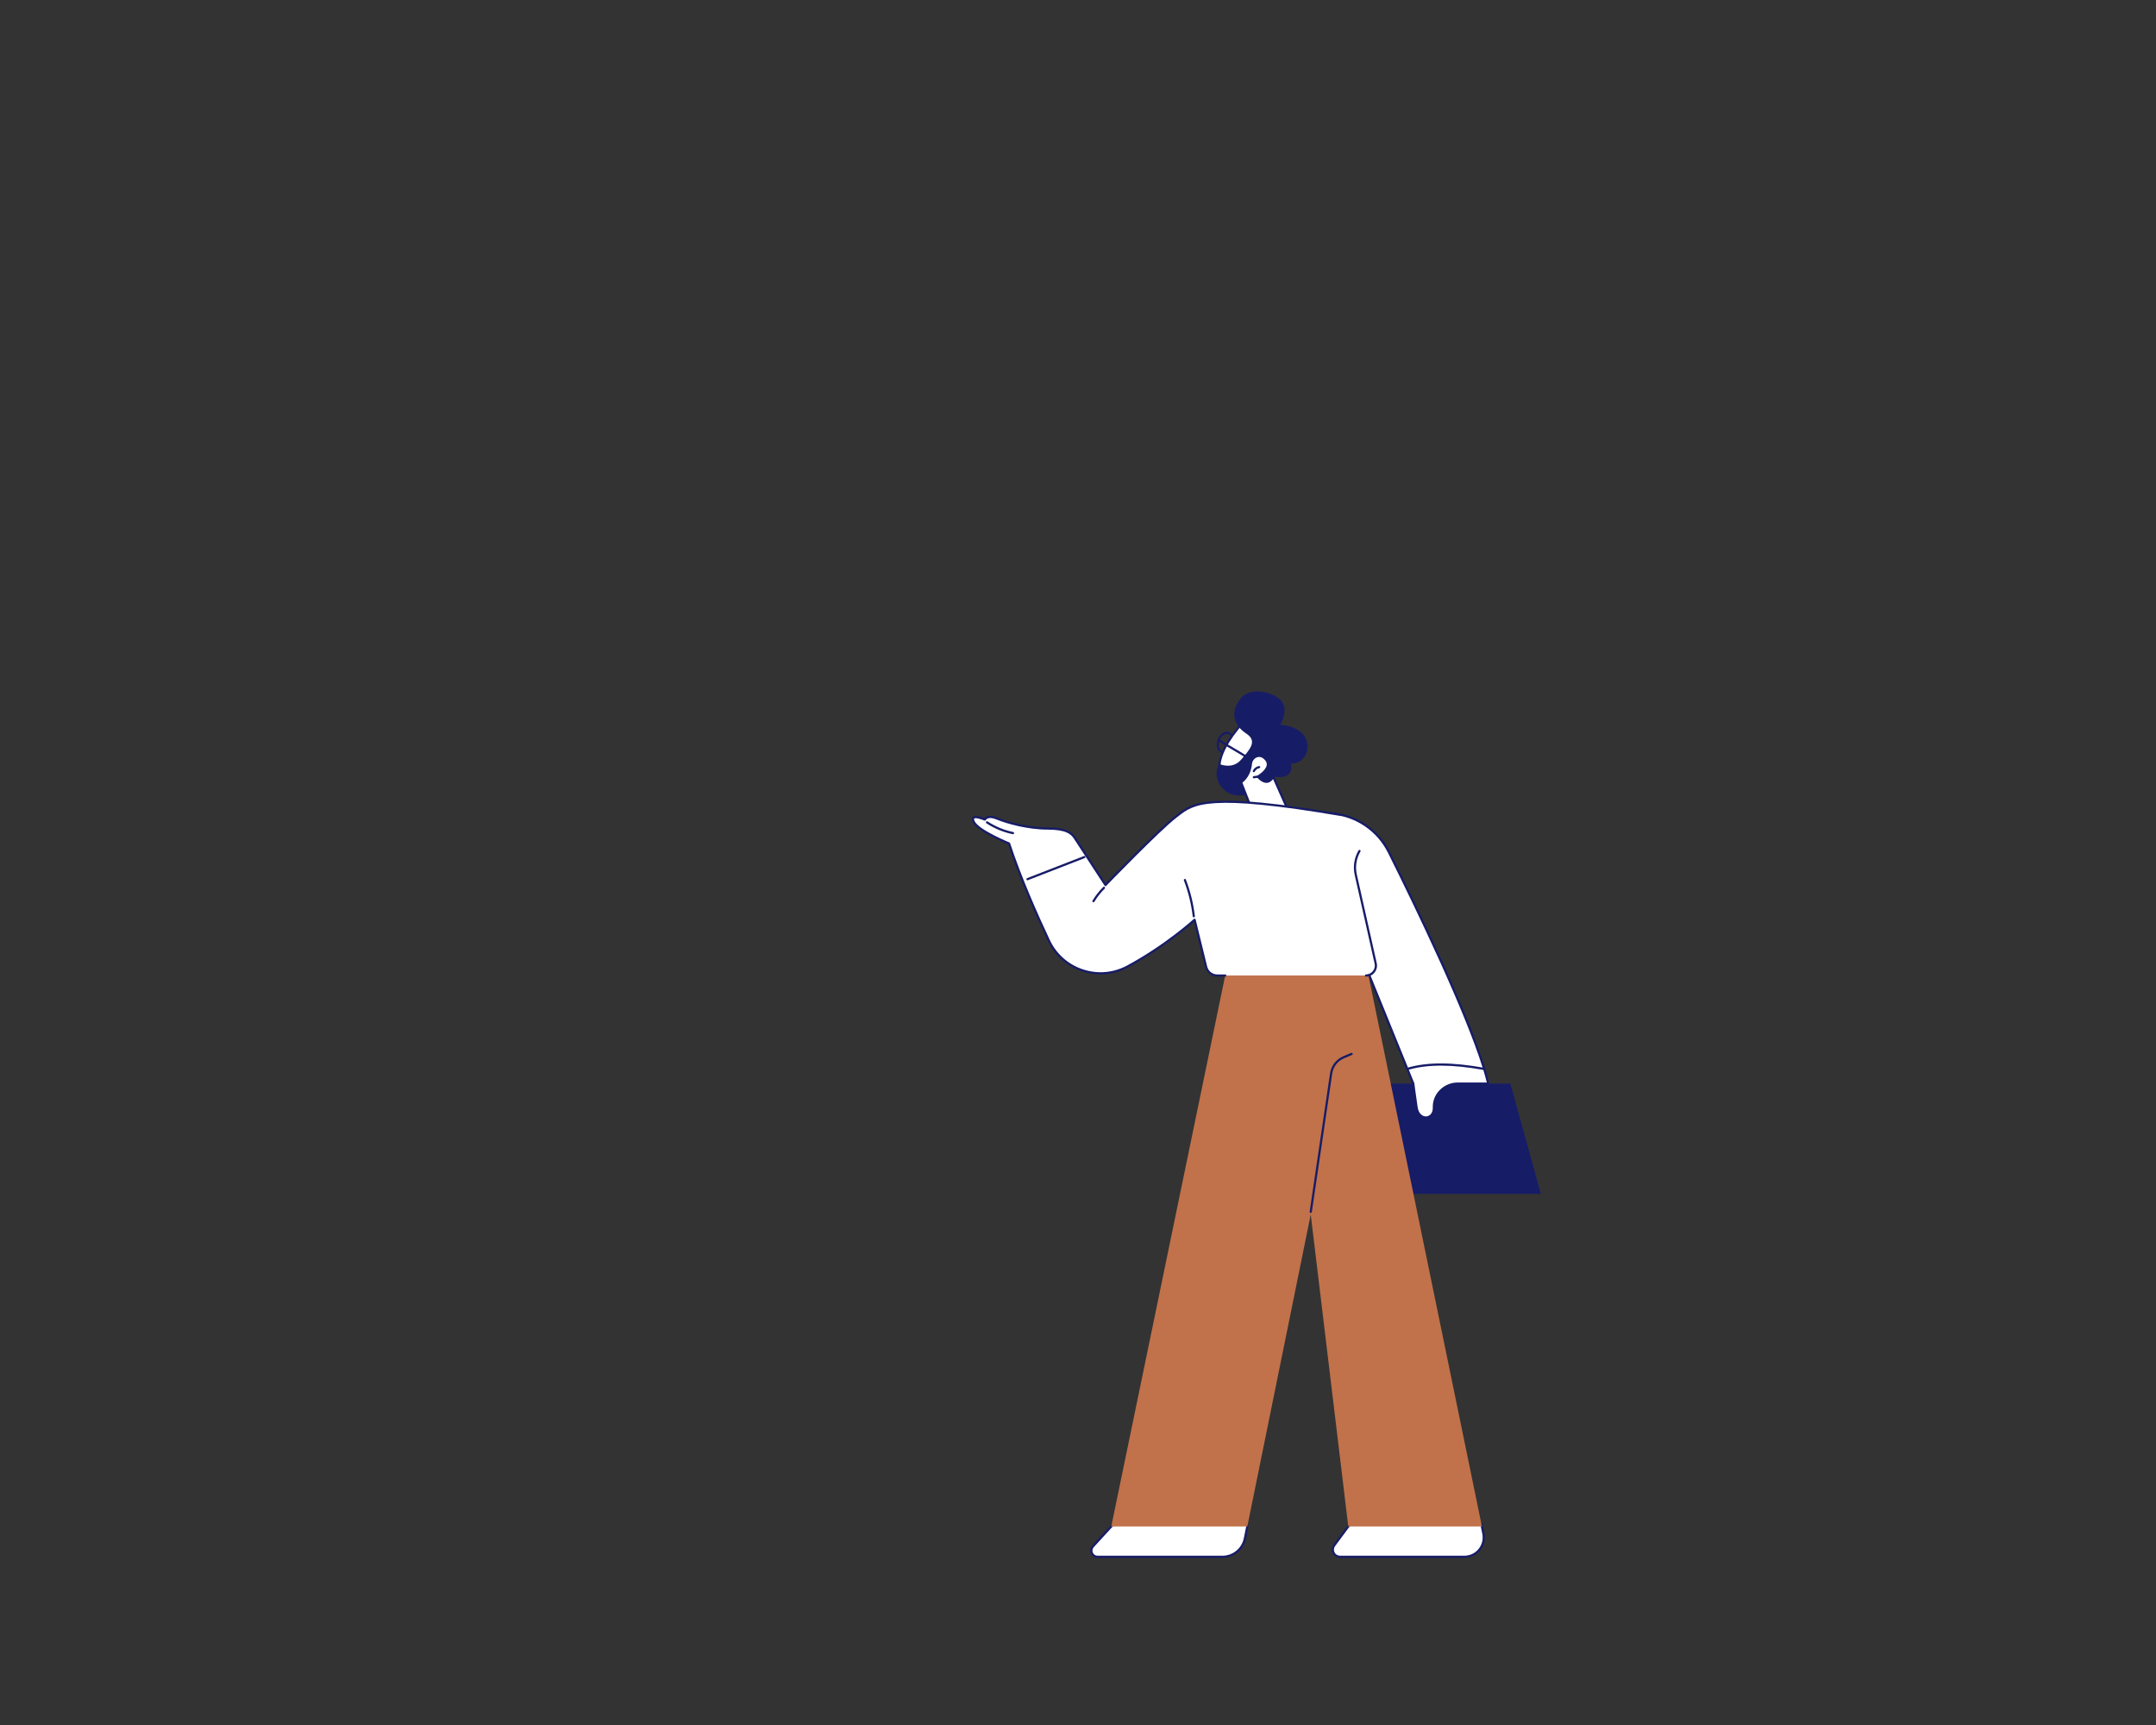 <?xml version="1.0" encoding="UTF-8"?>
<svg id="Camada_1" data-name="Camada 1" xmlns="http://www.w3.org/2000/svg" viewBox="0 0 1500 1200">
  <rect x="0" y="0" width="1500" height="1200" fill="#333333" stroke="none"/>
  <defs>
    <style>
      .cls-1 {
        fill: #fff;
      }

      .cls-2 {
        fill: #c1724b;
      }

      .cls-3 {
        fill: #171c67;
      }
    </style>
  </defs>
  <g>
    <g>
      <path class="cls-1" d="M896.82,575.18l2.86-8.65s9-2.39,27.2-.65c16.96,1.62,31.89,11.83,39.48,27.08,18.28,36.7,53.83,110.17,66.22,150.66h-53.46l-57.69-141.86-24.62-26.57Z"/>
      <path class="cls-3" d="M1032.58,744.37h-53.46c-.31,0-.59-.19-.71-.47l-57.63-141.74-24.52-26.47c-.19-.2-.25-.49-.16-.76l2.86-8.65c.08-.24.28-.43.53-.5.37-.1,9.34-2.41,27.47-.68,17.35,1.65,32.34,11.93,40.09,27.49,19.49,39.12,54.01,110.74,66.27,150.78.07.23.03.48-.12.68-.14.19-.37.31-.61.31ZM979.64,742.85h51.92c-12.48-40.12-46.56-110.8-65.87-149.56-7.52-15.09-22.05-25.05-38.87-26.66-15.74-1.5-24.62.13-26.54.54l-2.59,7.82,24.31,26.24c.06.07.11.15.15.23l57.49,141.39Z"/>
    </g>
    <polygon class="cls-3" points="938.04 830.52 1072.01 830.52 1050.82 753.8 938.04 753.8 938.04 830.52"/>
    <g>
      <path class="cls-1" d="M1035.37,753.8h-21.17c-8.45,0-15.81,6.3-16.56,14.72-.06.62-.08,1.25-.06,1.88.29,8.87-10.59,9.73-12.02,0-1.43-9.73-2.29-16.6-2.29-16.6l-4.14-10.19c14.83-4.47,33.17-3.68,53.46,0,1.13,3.69,2.07,7.1,2.78,10.19Z"/>
      <path class="cls-3" d="M992.03,778.14c-3.03,0-6.44-2.31-7.22-7.63-1.32-9-2.17-15.64-2.28-16.52l-4.11-10.1c-.08-.2-.07-.42.02-.62.09-.19.26-.34.47-.4,13.65-4.11,31.25-4.12,53.82-.02.28.05.51.25.59.53,1.16,3.79,2.1,7.23,2.8,10.24.05.23,0,.46-.15.65-.15.18-.36.29-.6.29h-21.17c-8.16,0-15.1,6.16-15.8,14.03-.05.6-.07,1.21-.05,1.79.16,4.95-2.89,7.48-5.79,7.74-.17.02-.35.02-.52.02ZM980.15,744.1l3.83,9.41c.02.06.04.13.05.19,0,.07.87,6.97,2.29,16.59.68,4.65,3.65,6.53,6.11,6.31,2.28-.2,4.53-2.19,4.4-6.18-.02-.64,0-1.31.06-1.97.78-8.64,8.38-15.41,17.32-15.41h20.21c-.63-2.63-1.44-5.57-2.41-8.76-21.66-3.89-38.64-3.95-51.84-.17Z"/>
    </g>
  </g>
  <g>
    <g>
      <path class="cls-1" d="M1032.03,1066.78c1.72,8.37-4.67,16.22-13.22,16.22h-86.54c-4.08,0-6.42-4.65-3.99-7.93l9.76-13.19c18.62-18.84,56.91-9.53,92.56-2.02l1.42,6.91Z"/>
      <path class="cls-3" d="M1018.81,1083.76h-86.54c-2.18,0-4.14-1.21-5.12-3.15-.98-1.94-.78-4.24.51-5.99l9.76-13.19s.05-.06.07-.08c17.99-18.21,53.57-10.66,87.97-3.35,1.77.38,3.53.75,5.29,1.12.3.06.53.29.59.59l1.42,6.92c.87,4.22-.19,8.55-2.91,11.88-2.72,3.34-6.75,5.25-11.05,5.25ZM938.62,1062.39l-9.73,13.14c-.97,1.3-1.11,2.95-.38,4.4.73,1.45,2.14,2.31,3.76,2.31h86.54c3.84,0,7.44-1.71,9.87-4.69,2.43-2.98,3.38-6.85,2.6-10.61l-1.32-6.43c-1.6-.34-3.2-.68-4.81-1.02-33.98-7.21-69.11-14.67-86.53,2.89Z"/>
    </g>
    <g>
      <path class="cls-1" d="M773.15,1061.89c24.56-24.32,87.5-20.84,94.65,0l-1.7,8.36c-1.51,7.42-8.03,12.75-15.61,12.75h-86.88c-3.76,0-5.73-4.47-3.18-7.24l12.72-13.87Z"/>
      <path class="cls-3" d="M850.5,1083.76h-86.88c-2.05,0-3.83-1.16-4.65-3.04-.82-1.87-.48-3.97.91-5.48l12.72-13.87s.02-.02.03-.03c16.35-16.19,49.83-20.31,72.76-14.95,12.57,2.94,20.79,8.35,23.15,15.24.04.13.05.27.03.4l-1.7,8.36c-1.57,7.74-8.45,13.36-16.35,13.36ZM773.7,1062.42l-12.71,13.86c-.97,1.06-1.21,2.53-.64,3.84.58,1.31,1.83,2.13,3.26,2.13h86.88c7.18,0,13.43-5.11,14.86-12.14l1.66-8.15c-2.28-6.28-10.08-11.27-21.99-14.06-22.52-5.27-55.35-1.27-71.32,14.53Z"/>
    </g>
    <polygon class="cls-2" points="853.02 675.65 951.49 675.65 1031.02 1061.89 938.04 1061.89 911.92 844.87 867.8 1061.89 773.15 1061.89 853.02 675.65"/>
    <path class="cls-3" d="M911.92,843.75s-.07,0-.11,0c-.42-.06-.7-.45-.64-.86l14.2-96.32c.77-5.19,4.24-9.69,9.08-11.74l5.62-2.38c.39-.16.83.02,1,.4.16.39-.02.83-.4,1l-5.62,2.38c-4.35,1.84-7.48,5.89-8.17,10.56l-14.2,96.32c-.06.38-.38.65-.75.65Z"/>
  </g>
  <g>
    <path class="cls-3" d="M851.34,524.12c-.52,0-1.03-.09-1.53-.27-2.98-1.11-4.18-5.28-2.68-9.31.71-1.91,1.92-3.51,3.39-4.51,1.56-1.06,3.23-1.33,4.72-.78,2.97,1.11,4.18,5.28,2.68,9.31-1.25,3.36-3.99,5.56-6.59,5.56ZM853.7,510.49c-.75,0-1.54.27-2.32.79-1.22.83-2.22,2.17-2.82,3.78-1.21,3.24-.41,6.54,1.78,7.35,2.19.81,4.95-1.16,6.16-4.4,1.21-3.24.41-6.54-1.78-7.35-.32-.12-.67-.18-1.02-.18Z"/>
    <g>
      <path class="cls-1" d="M866,501.01c-.25.63-18.58,18.96-17.7,34.39,0,0,16.06,4.93,27.05-14.16,11-19.09-9.36-20.23-9.36-20.23Z"/>
      <path class="cls-3" d="M852.96,536.7c-2.92,0-4.82-.55-4.88-.57-.3-.09-.52-.37-.54-.68-.53-9.14,5.19-20.54,17-33.88.36-.41.71-.8.8-.92.14-.25.42-.4.71-.39.37.02,9.04.57,12.21,6.44,2.04,3.78,1.29,8.8-2.24,14.93-7.43,12.9-17.26,15.08-23.06,15.08ZM849.04,534.81c2.81.66,16.07,2.7,25.66-13.94,3.25-5.64,4-10.16,2.22-13.44-2.42-4.47-8.91-5.44-10.57-5.61-.15.17-.36.41-.67.76-11.29,12.75-16.88,23.59-16.64,32.23ZM865.98,501.06h0,0Z"/>
    </g>
    <path class="cls-3" d="M872.15,551.91s-14.19,5.25-21.75-3.69c-7.56-8.94-2.13-16.77-2.13-16.77,0,0,9.14,4.15,15.17-2.95,6.03-7.1,11.75-12.9,3.55-18.25-8.2-5.35-11.87-14.71-3.55-24.63,6.21-7.4,20.69-5.05,27.32,1.22,6.64,6.27,0,17.33,0,17.33,0,0,12.44.55,17.14,8.48,4.7,7.93-.09,18.99-9.77,18.43,0,0,3.5,11.7-12.35,9.22l-5.66,14.79-7.98-3.17Z"/>
    <g>
      <path class="cls-1" d="M896.82,565.24l-11.02-24.94s-3.41,8.02-10.69,0c0,0,10.32-5.9,5.9-11.61-4.42-5.71-10.3-1.81-10.69,2.58-.83,9.22-6.86,12.9-6.86,12.9l7.23,18.43,26.14,2.64Z"/>
      <path class="cls-3" d="M896.82,566s-.05,0-.08,0l-26.14-2.64c-.28-.03-.53-.21-.63-.48l-7.23-18.43c-.14-.34,0-.74.31-.93.06-.03,5.72-3.63,6.5-12.32.24-2.67,2.27-5.15,4.83-5.9,2.57-.75,5.21.31,7.22,2.92,1.09,1.4,1.47,2.94,1.15,4.56-.71,3.55-4.7,6.52-6.46,7.67,1.98,1.99,3.78,2.87,5.36,2.6,2.25-.38,3.42-3.03,3.43-3.06.12-.28.39-.46.7-.46h0c.3,0,.57.18.7.45l11.02,24.94c.11.25.08.54-.08.75-.14.2-.37.31-.62.31ZM871.22,561.88l24.37,2.46-9.89-22.39c-.73,1.02-1.97,2.28-3.78,2.59-2.29.39-4.77-.87-7.38-3.75-.16-.17-.22-.4-.19-.63.04-.23.17-.43.37-.54.06-.03,5.78-3.35,6.54-7.15.24-1.19-.05-2.28-.86-3.33-1.64-2.12-3.62-2.96-5.59-2.39-1.98.58-3.55,2.5-3.74,4.57-.72,7.97-5.14,11.95-6.69,13.12l6.84,17.44Z"/>
    </g>
    <path class="cls-3" d="M872.34,541.43c-.37,0-.7-.27-.75-.65-.06-.42.23-.8.65-.86l2.58-.37c.42-.06.8.23.86.65.06.42-.23.8-.65.86l-2.58.37s-.07,0-.11,0Z"/>
    <path class="cls-3" d="M872.34,537.19c-.11,0-.22-.02-.33-.08-.38-.18-.54-.64-.36-1.02.8-1.66,2.42-2.88,4.24-3.19.42-.07.81.21.88.62.07.42-.21.81-.62.88-1.34.22-2.53,1.12-3.12,2.34-.13.27-.4.43-.69.43Z"/>
    <path class="cls-3" d="M869.07,528.45c-.14,0-.29-.04-.42-.12-2.82-1.85-6.77-4.17-10.58-6.42-3.83-2.26-7.79-4.59-10.64-6.46-.35-.23-.45-.7-.22-1.05.23-.35.7-.45,1.05-.22,2.82,1.85,6.77,4.17,10.58,6.42,3.83,2.26,7.79,4.59,10.64,6.46.35.23.45.7.22,1.05-.15.22-.39.34-.64.34Z"/>
  </g>
  <g>
    <path class="cls-1" d="M933.94,567.06l23.16,103.14c.97,4.31-2.31,8.4-6.72,8.4h-103.49c-3.69,0-6.91-2.52-7.79-6.11l-8.01-32.69s-19.17,17.68-46.47,32.43c-20.11,10.87-45.18,2.67-54.92-18.01-9.18-19.49-20.2-44.63-27.68-67.48,0,0-21.38-8.71-24.55-15.05-3.17-6.34,7.69-1.6,7.69-1.6,0,0,1.73-3.58,8.56-.69,6.82,2.89,21.62,6.94,35.15,6.94s16.88,3.47,18.97,6.71c2.08,3.24,21.28,32.61,21.28,32.61,0,0,37.39-38.68,48.82-47.38,11.43-8.7,17.58-18.06,115.99-1.22Z"/>
    <path class="cls-3" d="M950.39,679.37c-.42,0-.76-.34-.76-.76s.34-.76.76-.76c1.87,0,3.61-.84,4.78-2.3,1.17-1.46,1.6-3.35,1.2-5.17l-13.85-61.67c-1.32-5.86-.37-11.94,2.67-17.12.21-.36.68-.49,1.04-.27.36.21.48.68.27,1.04-2.84,4.85-3.73,10.54-2.5,16.02l13.85,61.67c.51,2.28-.03,4.63-1.49,6.46-1.46,1.82-3.64,2.87-5.97,2.87Z"/>
    <path class="cls-3" d="M852.41,679.37h-5.51c-4.06,0-7.56-2.75-8.53-6.69l-7.7-31.46c-4.22,3.72-22,18.89-45.67,31.69-9.93,5.37-21.29,6.38-31.99,2.87-10.68-3.51-19.19-11.04-23.99-21.22-8.33-17.68-19.86-43.66-27.61-67.24-2.82-1.17-21.54-9.12-24.62-15.28-.83-1.66-.87-2.89-.13-3.67,1.58-1.67,6.17-.06,8.24.79.91-1.05,3.44-2.86,9.12-.46,6.52,2.77,21.19,6.88,34.86,6.88s17.41,3.64,19.6,7.06c1.86,2.9,17.67,27.08,20.75,31.81,5.08-5.23,37.74-38.78,48.24-46.77.53-.4,1.04-.8,1.56-1.2,10.72-8.37,20.84-16.27,115.03-.16.41.07.69.46.62.88-.07.41-.46.69-.88.62-93.52-16-103.39-8.3-113.83-.14-.52.4-1.04.81-1.57,1.22-11.25,8.57-48.36,46.92-48.73,47.31-.16.17-.39.25-.62.23-.23-.02-.44-.15-.57-.34-.19-.29-19.22-29.41-21.28-32.61-1.98-3.08-5.19-6.36-18.32-6.36-13.89,0-28.81-4.19-35.45-7-6-2.54-7.52.22-7.58.33-.19.35-.62.52-.98.36-2.87-1.25-6.41-2.11-7.1-1.38-.18.19-.18.81.39,1.94,3,6.01,23.94,14.59,24.15,14.68.21.08.37.26.44.47,7.73,23.59,19.3,49.67,27.65,67.4,4.61,9.79,12.81,17.04,23.08,20.42,10.3,3.39,21.23,2.41,30.79-2.76,26.89-14.54,46.13-32.15,46.32-32.32.2-.18.48-.25.74-.17.26.08.46.29.52.55l8.01,32.69c.8,3.26,3.7,5.53,7.05,5.53h5.51c.42,0,.76.34.76.76s-.34.76-.76.76Z"/>
    <path class="cls-3" d="M830.57,638.16c-.38,0-.71-.29-.76-.67-1-8.56-3.06-16.98-6.15-25.03-.15-.39.05-.83.44-.98.39-.15.83.05.98.44,3.13,8.17,5.22,16.72,6.24,25.4.05.42-.25.8-.67.84-.03,0-.06,0-.09,0Z"/>
    <path class="cls-3" d="M760.75,627.67c-.13,0-.27-.03-.39-.11-.36-.21-.48-.68-.26-1.04,2.06-3.46,4.56-6.64,7.44-9.46.3-.3.78-.29,1.08.01.29.3.29.78-.01,1.08-2.78,2.73-5.2,5.81-7.2,9.15-.14.24-.39.37-.65.37Z"/>
    <path class="cls-3" d="M714.86,612.36c-.3,0-.59-.18-.71-.49-.15-.39.04-.83.43-.99l39.56-15.38c.39-.15.83.04.99.43.15.39-.04.83-.43.99l-39.56,15.38c-.09.04-.18.05-.28.05Z"/>
    <path class="cls-3" d="M704.77,580.33c-.05,0-.1,0-.15-.02-6.49-1.33-12.84-3.95-18.36-7.6-.35-.23-.45-.7-.22-1.06.23-.35.7-.45,1.06-.22,5.37,3.54,11.53,6.09,17.83,7.38.41.08.68.49.59.9-.07.36-.39.61-.75.61Z"/>
  </g>
</svg>